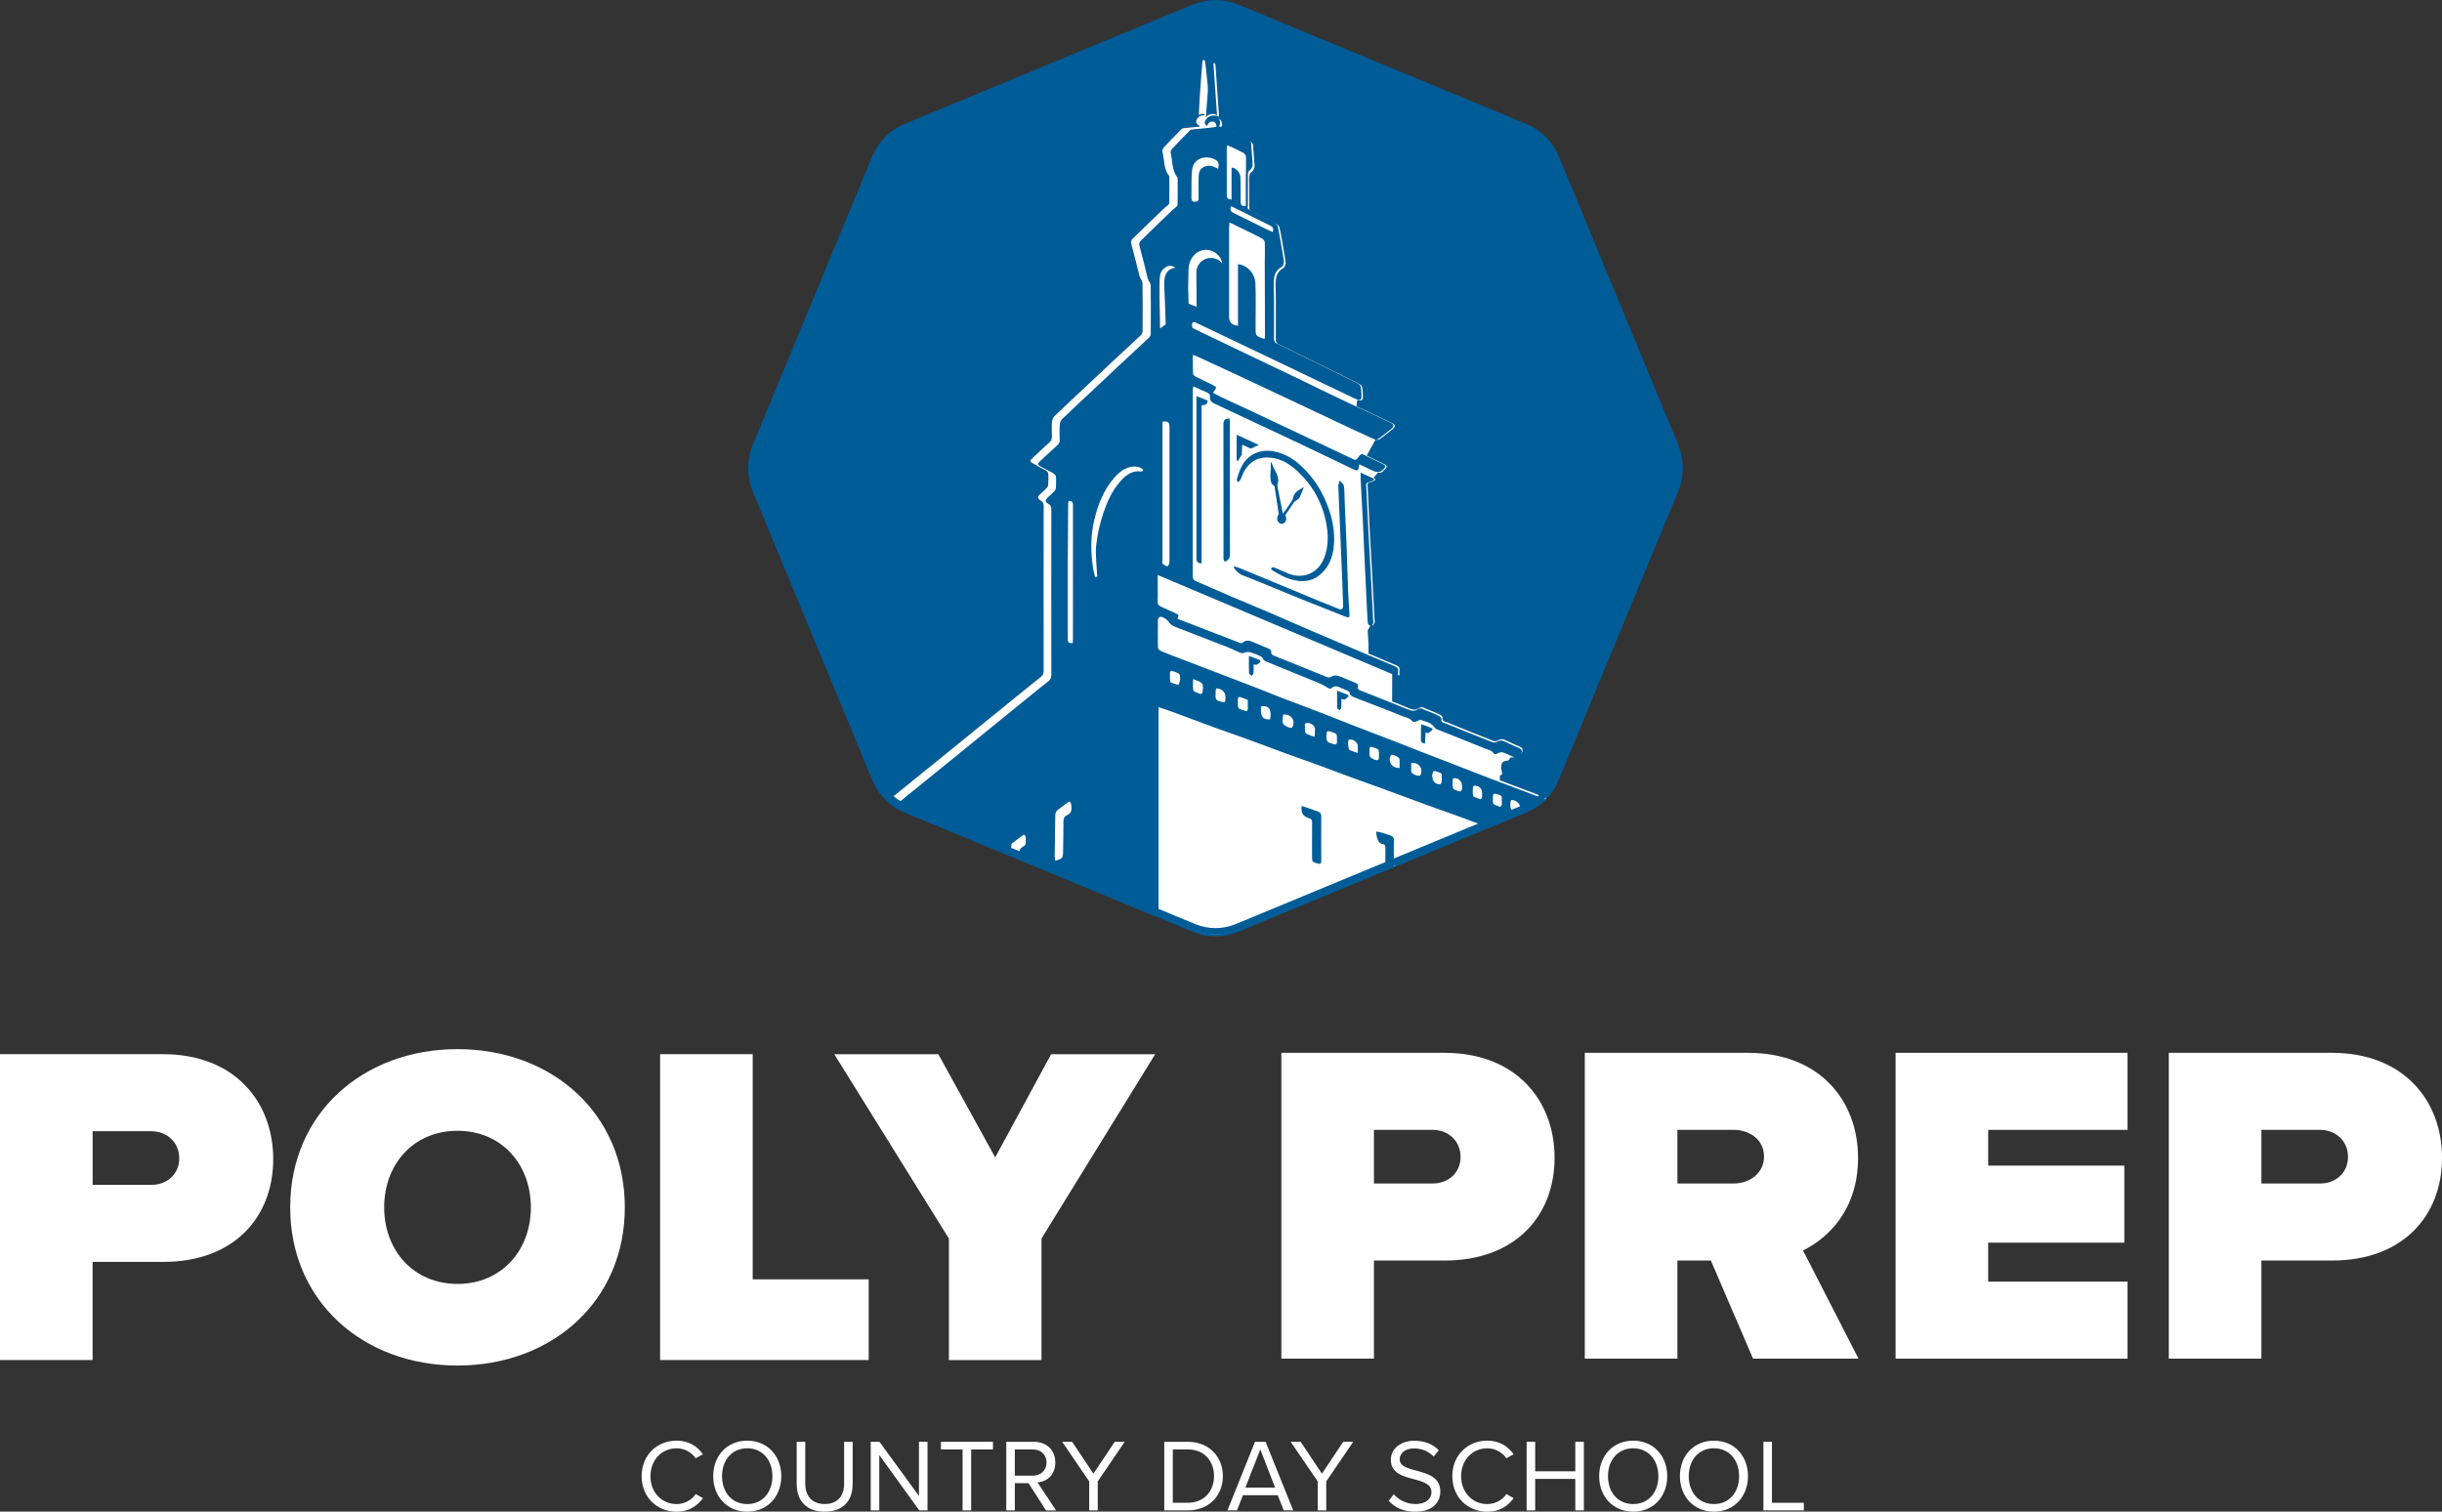 <svg width="399" height="247" viewBox="0 0 399 247" fill="none" xmlns="http://www.w3.org/2000/svg">
<rect x="0" y="0" width="399" height="247" fill="#333333" stroke="none"/>
<g clip-path="url(#clip0_1838_21)">
<path d="M0 172.254H26.664C38.347 172.254 44.642 180.047 44.642 189.41C44.642 198.772 38.353 206.195 26.664 206.195H15.129V222.229H0V172.254ZM24.72 184.842H15.135V193.607H24.72C27.265 193.607 29.286 191.884 29.286 189.26C29.286 186.637 27.265 184.842 24.72 184.842Z" fill="white"/>
<path d="M74.751 171.43C90.179 171.43 102.089 181.919 102.089 197.279C102.089 212.64 90.179 223.129 74.751 223.129C59.324 223.129 47.414 212.64 47.414 197.279C47.414 181.919 59.324 171.43 74.751 171.43ZM74.751 184.769C67.485 184.769 62.77 190.314 62.77 197.279C62.77 204.244 67.49 209.79 74.751 209.79C82.012 209.79 86.739 204.244 86.739 197.279C86.739 190.314 82.018 184.769 74.751 184.769Z" fill="white"/>
<path d="M107.854 172.254H122.983V209.045H141.933V222.229H107.854V172.254Z" fill="white"/>
<path d="M155.04 202.377L136.316 172.258H153.317L162.605 189.115L171.743 172.258H188.744L170.169 202.377V222.233H155.04V202.377Z" fill="white"/>
<path d="M209.361 172.031H236.025C247.709 172.031 254.003 179.825 254.003 189.187C254.003 198.549 247.714 205.972 236.025 205.972H224.49V222.007H209.361V172.031ZM234.076 184.619H224.49V193.385H234.076C236.621 193.385 238.642 191.661 238.642 189.038C238.642 186.414 236.621 184.619 234.076 184.619Z" fill="white"/>
<path d="M279.541 205.972H274.074V222.007H258.945V172.031H285.609C297.293 172.031 303.587 179.825 303.587 189.187C303.587 197.803 298.568 202.377 294.598 204.321L303.659 222.001H286.432L279.541 205.967V205.972ZM283.284 184.619H274.074V193.385H283.284C285.83 193.385 288.226 191.739 288.226 188.966C288.226 186.193 285.83 184.619 283.284 184.619Z" fill="white"/>
<path d="M309.721 172.031H347.621V184.619H324.85V190.463H347.096V203.051H324.85V209.419H347.621V222.007H309.721V172.031Z" fill="white"/>
<path d="M354.363 172.031H381.027C392.711 172.031 399.005 179.825 399.005 189.187C399.005 198.549 392.716 205.972 381.027 205.972H369.492V222.007H354.363V172.031ZM379.078 184.619H369.492V193.385H379.078C381.623 193.385 383.644 191.661 383.644 189.038C383.644 186.414 381.623 184.619 379.078 184.619Z" fill="white"/>
<path d="M104.838 241.202C104.838 237.755 107.372 235.402 110.547 235.402C112.579 235.402 113.96 236.358 114.849 237.623L113.672 238.28C113.032 237.341 111.872 236.651 110.547 236.651C108.145 236.651 106.279 238.534 106.279 241.207C106.279 243.881 108.145 245.764 110.547 245.764C111.872 245.764 113.032 245.09 113.672 244.135L114.865 244.792C113.926 246.068 112.579 247.012 110.547 247.012C107.372 247.012 104.838 244.66 104.838 241.213V241.202Z" fill="white"/>
<path d="M122.093 235.406C125.401 235.406 127.654 237.892 127.654 241.206C127.654 244.52 125.401 247.005 122.093 247.005C118.786 247.005 116.533 244.52 116.533 241.206C116.533 237.892 118.769 235.406 122.093 235.406ZM122.093 236.649C119.576 236.649 117.974 238.582 117.974 241.206C117.974 243.829 119.57 245.763 122.093 245.763C124.617 245.763 126.207 243.813 126.207 241.206C126.207 238.599 124.595 236.649 122.093 236.649Z" fill="white"/>
<path d="M130.176 235.59H131.573V242.411C131.573 244.46 132.683 245.758 134.748 245.758C136.813 245.758 137.923 244.466 137.923 242.411V235.59H139.32V242.428C139.32 245.217 137.79 247.001 134.748 247.001C131.705 247.001 130.176 245.201 130.176 242.444V235.59Z" fill="white"/>
<path d="M150.204 246.797L143.666 237.755V246.797H142.27V235.59H143.7L150.149 244.444V235.59H151.546V246.797H150.204Z" fill="white"/>
<path d="M157.281 246.797V236.833H153.736V235.59H162.24V236.833H158.678V246.797H157.281Z" fill="white"/>
<path d="M170.904 246.797L168.049 242.345H165.813V246.797H164.416V235.59H168.916C170.965 235.59 172.428 236.899 172.428 238.97C172.428 241.041 171.047 242.096 169.523 242.229L172.549 246.802H170.904V246.797ZM168.756 236.833H165.813V241.119H168.756C170.081 241.119 170.992 240.229 170.992 238.97C170.992 237.711 170.087 236.838 168.756 236.838V236.833Z" fill="white"/>
<path d="M177.966 246.797V242.058L173.549 235.59H175.178L178.656 240.798L182.135 235.59H183.764L179.363 242.058V246.797H177.966Z" fill="white"/>
<path d="M190.229 246.797V235.59H194.06C197.539 235.59 199.808 238.026 199.808 241.202C199.808 244.378 197.539 246.797 194.06 246.797H190.229ZM191.625 245.554H194.06C196.783 245.554 198.362 243.604 198.362 241.202C198.362 238.799 196.832 236.833 194.06 236.833H191.625V245.554Z" fill="white"/>
<path d="M209.754 246.797L208.765 244.311H203.089L202.101 246.797H200.555L205.055 235.59H206.783L211.3 246.797H209.754ZM205.922 236.833L203.487 243.069H208.34L205.922 236.833Z" fill="white"/>
<path d="M215.302 246.797V242.058L210.885 235.59H212.514L215.992 240.798L219.471 235.59H221.1L216.699 242.058V246.797H215.308H215.302Z" fill="white"/>
<path d="M227.721 244.16C228.461 244.983 229.671 245.756 231.25 245.756C233.249 245.756 233.889 244.679 233.889 243.823C233.889 242.481 232.531 242.111 231.051 241.707C229.251 241.238 227.252 240.735 227.252 238.532C227.252 236.681 228.898 235.422 231.101 235.422C232.812 235.422 234.143 235.991 235.082 236.985L234.242 238.012C233.403 237.09 232.227 236.67 231.001 236.67C229.66 236.67 228.699 237.394 228.699 238.454C228.699 239.581 229.991 239.918 231.421 240.305C233.254 240.791 235.336 241.365 235.336 243.718C235.336 245.347 234.226 247.01 231.206 247.01C229.256 247.01 227.826 246.27 226.904 245.226L227.727 244.165L227.721 244.16Z" fill="white"/>
<path d="M237.295 241.202C237.295 237.755 239.829 235.402 243.004 235.402C245.036 235.402 246.417 236.358 247.306 237.623L246.129 238.28C245.489 237.341 244.329 236.651 243.004 236.651C240.602 236.651 238.736 238.534 238.736 241.207C238.736 243.881 240.602 245.764 243.004 245.764C244.329 245.764 245.489 245.09 246.129 244.135L247.322 244.792C246.383 246.068 245.036 247.012 243.004 247.012C239.829 247.012 237.295 244.66 237.295 241.213V241.202Z" fill="white"/>
<path d="M257.389 246.797V241.655H250.834V246.797H249.438V235.59H250.834V240.412H257.389V235.59H258.786V246.797H257.389Z" fill="white"/>
<path d="M266.851 235.406C270.159 235.406 272.411 237.892 272.411 241.206C272.411 244.52 270.159 247.005 266.851 247.005C263.544 247.005 261.291 244.52 261.291 241.206C261.291 237.892 263.527 235.406 266.851 235.406ZM266.851 236.649C264.333 236.649 262.732 238.582 262.732 241.206C262.732 243.829 264.328 245.763 266.851 245.763C269.375 245.763 270.965 243.813 270.965 241.206C270.965 238.599 269.353 236.649 266.851 236.649Z" fill="white"/>
<path d="M280.043 235.406C283.35 235.406 285.603 237.892 285.603 241.206C285.603 244.52 283.35 247.005 280.043 247.005C276.735 247.005 274.482 244.52 274.482 241.206C274.482 237.892 276.719 235.406 280.043 235.406ZM280.043 236.649C277.525 236.649 275.924 238.582 275.924 241.206C275.924 243.829 277.519 245.763 280.043 245.763C282.566 245.763 284.156 243.813 284.156 241.206C284.156 238.599 282.544 236.649 280.043 236.649Z" fill="white"/>
<path d="M288.127 246.797V235.59H289.524V245.554H294.731V246.797H288.127Z" fill="white"/>
<path d="M222.646 77.538C222.68 77.554 222.713 77.571 222.751 77.587L222.646 77.516V77.543V77.538Z" fill="#005C97"/>
<path d="M197.336 20.53C197.336 20.53 197.352 20.53 197.363 20.53C197.363 20.514 197.363 20.497 197.363 20.48C197.352 20.491 197.341 20.503 197.33 20.514V20.53H197.336Z" fill="#005C97"/>
<path d="M222.955 77.731C222.955 77.731 222.955 77.769 222.955 77.791C223.032 77.824 223.11 77.863 223.187 77.896L222.961 77.731H222.955Z" fill="#005C97"/>
<path d="M274.223 73.08C274.206 73.036 274.189 72.992 274.178 72.975L254.715 25.971C254.671 25.866 254.632 25.762 254.588 25.662C253.644 23.469 251.932 21.718 249.768 20.719L249.745 20.708C249.745 20.708 249.734 20.702 249.723 20.697L249.508 20.597H249.502L202.332 1.061L202.138 0.978C199.869 0.083 197.373 0.072 195.093 0.962L147.939 20.498L147.69 20.603H147.685L147.453 20.702C147.447 20.702 147.436 20.708 147.431 20.713L147.409 20.724C145.299 21.696 143.615 23.392 142.655 25.513C142.588 25.668 142.522 25.822 142.467 25.971L123.014 72.959C122.992 72.998 122.976 73.047 122.965 73.075C122.042 75.373 122.037 77.902 122.954 80.211L142.467 127.336L142.66 127.806C143.643 129.988 145.393 131.711 147.585 132.667C147.685 132.711 147.79 132.755 147.889 132.794L194.911 152.28C194.955 152.302 194.988 152.319 195.027 152.33C196.175 152.788 197.384 153.02 198.594 153.02C199.803 153.02 201.012 152.788 202.161 152.33C202.199 152.319 202.232 152.302 202.254 152.291L249.287 132.799C249.392 132.76 249.497 132.716 249.602 132.672C251.827 131.7 253.588 129.944 254.56 127.729C254.621 127.602 254.671 127.469 254.72 127.348L274.151 80.41L274.234 80.216C275.15 77.919 275.145 75.384 274.223 73.097V73.08ZM249.326 132.009C249.232 132.048 249.133 132.092 249.028 132.131L201.967 151.634L201.918 151.65C199.775 152.512 197.412 152.512 195.27 151.65L148.154 132.125C148.055 132.087 147.961 132.048 147.867 132.009C147 131.634 146.216 131.12 145.52 130.501C145.835 130.242 146.15 129.982 146.464 129.728C148.728 127.894 150.998 126.066 153.261 124.232C155.84 122.139 158.408 120.04 160.986 117.952C163.576 115.848 166.165 113.749 168.755 111.65C169.175 111.308 169.605 110.982 170.03 110.65C170.373 110.385 170.527 110.076 170.527 109.601C170.505 100.642 170.511 91.689 170.527 82.73C170.527 82.282 170.434 81.995 170.014 81.769C169.495 81.492 169.5 81.15 169.948 80.752C170.296 80.443 170.649 80.134 170.969 79.797C171.107 79.653 171.251 79.443 171.262 79.255C171.306 78.62 171.334 77.98 171.273 77.35C171.262 77.201 171.118 77.035 170.964 76.908C170.577 76.709 170.196 76.516 169.815 76.311C169.688 76.24 169.589 76.179 169.522 76.118C169.268 75.986 169.014 75.859 168.766 75.721C168.258 75.439 168.247 75.273 168.672 74.875C169.605 74.003 170.538 73.13 171.488 72.274C171.77 72.02 171.886 71.755 171.875 71.374C171.853 70.573 171.83 69.772 171.886 68.971C171.908 68.639 172.04 68.236 172.267 68.021C174.139 66.22 176.043 64.458 177.937 62.68C179.218 61.476 180.494 60.266 181.78 59.068C183.31 57.642 184.85 56.228 186.374 54.798C186.534 54.643 186.684 54.378 186.689 54.168C186.711 51.545 186.722 48.927 186.678 46.303C186.672 45.916 186.314 45.546 186.198 45.143C185.971 44.348 185.806 43.53 185.596 42.729C185.347 41.752 185.071 40.78 184.839 39.802C184.79 39.592 184.817 39.261 184.955 39.128C186.733 37.377 188.539 35.643 190.339 33.914C190.455 33.804 190.615 33.737 190.725 33.621C190.852 33.489 191.046 33.329 191.051 33.174C191.073 31.793 191.068 30.407 191.062 29.026C191.062 28.938 191.073 28.822 191.023 28.761C190.101 27.573 190.262 26.087 189.925 24.74C189.875 24.535 190.046 24.209 190.212 24.027C191.134 23.038 192.089 22.077 193.039 21.111C193.127 21.023 193.271 20.962 193.398 20.945C194.27 20.851 195.143 20.774 196.015 20.691L195.938 20.492C195.496 20.299 195.352 19.984 195.507 19.586C195.711 19.073 196.203 18.808 196.777 18.857C196.777 18.785 196.777 18.714 196.777 18.636C196.694 18.614 196.529 18.576 196.324 18.614C196.092 18.659 195.932 18.78 195.866 18.835C195.971 16.637 196.114 14.4 196.297 12.124C196.352 11.445 196.407 10.771 196.468 10.097C196.451 9.915 196.595 9.788 196.705 9.799C196.805 9.81 196.904 9.926 196.898 10.081C196.948 10.44 196.998 10.799 197.048 11.158C197.18 12.445 197.313 13.726 197.44 15.013C197.5 16.394 197.561 17.78 197.622 19.161C197.71 19.266 197.804 19.366 197.892 19.47C198.03 19.487 198.174 19.52 198.318 19.575C198.881 19.791 199.074 20.089 198.969 20.619C199.019 20.636 199.063 20.658 199.113 20.68V21.139H199.946C200.013 21.183 200.079 21.221 200.145 21.265C200.51 21.42 200.846 21.641 201.183 21.851C201.564 22.055 201.934 22.265 202.304 22.486C202.784 22.746 203.259 23.016 203.729 23.298C203.872 23.387 204.027 23.58 204.043 23.74C204.143 24.845 204.187 25.949 204.292 27.054C204.336 27.54 204.181 27.905 203.817 28.192C203.729 28.264 203.662 28.341 203.607 28.418V34.45C204.662 34.98 205.716 35.505 206.76 36.057C206.848 36.107 206.942 36.173 207.025 36.25C207.285 36.383 207.55 36.516 207.809 36.648C208.063 36.781 208.339 37.073 208.4 37.339C208.648 38.449 208.825 39.581 209.018 40.708C209.151 41.475 209.3 42.243 209.388 43.017C209.416 43.237 209.267 43.48 209.189 43.707C209.167 43.768 209.096 43.823 209.035 43.856C207.881 44.502 207.71 45.508 207.743 46.745C207.826 49.727 207.754 52.716 207.776 55.698C207.776 55.82 207.853 55.974 207.947 56.096C210.211 57.212 212.48 58.311 214.75 59.416C216.627 60.332 218.504 61.255 220.371 62.205C220.453 62.243 220.531 62.315 220.603 62.393C220.873 62.531 221.144 62.663 221.414 62.801C221.624 62.906 221.845 63.166 221.884 63.387C221.983 63.917 222 64.469 222.005 65.016C222.005 65.276 221.9 65.43 221.718 65.475L221.624 66.673C222.988 67.314 224.352 67.955 225.716 68.59C225.887 68.667 226.003 68.761 226.074 68.861C226.306 68.971 226.533 69.076 226.765 69.186C227.273 69.424 227.355 69.761 226.93 70.114C226.218 70.7 225.495 71.274 224.749 71.816L223.165 74.688C223.606 74.903 224.048 75.118 224.49 75.334C224.639 75.406 224.733 75.478 224.782 75.56C225.031 75.682 225.285 75.809 225.533 75.93C225.953 76.129 225.975 76.361 225.655 76.671C225.627 76.698 225.605 76.726 225.583 76.753C225.241 77.107 225.219 77.234 225.036 77.35L224.026 78.593L223.882 78.421C223.695 78.593 223.325 78.847 223.098 78.891C222.806 78.952 222.756 79.079 222.767 79.333C222.889 81.796 222.988 84.265 223.115 86.734C223.247 89.275 223.402 91.81 223.54 94.351C223.667 96.654 223.777 98.957 223.899 101.261C223.91 101.443 223.954 101.636 223.904 101.802C223.888 101.857 223.86 101.912 223.827 101.968L224.015 102.078L223.474 103.017L223.601 105.166V106.988C224.528 107.381 225.451 107.773 226.378 108.159C226.588 108.248 226.765 108.358 226.859 108.513C227.046 108.59 227.234 108.673 227.422 108.75C227.488 108.778 227.549 108.806 227.604 108.839V109.513C227.56 109.463 227.516 109.441 227.477 109.463L227.46 114.76C227.714 114.865 227.968 114.964 228.222 115.069L228.14 115.273L245.234 122.128L245.665 121.045C245.93 121.161 246.195 121.277 246.46 121.388C246.681 121.482 246.869 121.592 246.963 121.747C247.145 121.824 247.327 121.907 247.509 121.984C247.923 122.161 248.227 122.388 248.017 122.874C247.813 123.343 247.31 123.592 246.869 123.514L246.808 123.525C246.626 123.757 246.444 123.989 246.256 124.221C245.974 124.354 245.693 124.492 245.417 124.625V126.359C245.295 126.469 245.174 126.585 245.052 126.696V127.701L251.75 130.43C251.032 131.081 250.215 131.628 249.309 132.02L249.326 132.009Z" fill="#005C97"/>
<path d="M249.664 129.241C248.135 128.655 246.6 128.086 245.065 127.512V126.683C245.065 126.683 245.197 126.705 245.297 126.634C245.44 126.534 245.429 126.357 245.429 126.346C245.219 125.452 245.269 124.689 245.584 124.496C245.744 124.397 245.926 124.341 245.926 124.341C246.235 124.247 246.346 124.341 246.5 124.225C246.683 124.093 246.616 123.938 246.788 123.806C246.997 123.645 247.174 123.839 247.45 123.706C247.561 123.656 247.643 123.579 247.715 123.491C248.113 123.496 248.527 123.253 248.709 122.839C248.919 122.353 248.615 122.126 248.201 121.95C247.445 121.629 246.688 121.304 245.959 120.933C245.501 120.701 245.131 120.751 244.706 121.005C244.524 121.116 244.203 121.138 244.005 121.06C241.487 120.077 238.974 119.078 236.473 118.045C236.136 117.907 235.562 117.901 235.689 117.227C235.711 117.106 235.452 116.868 235.275 116.785C234.646 116.482 234.011 116.178 233.348 115.962C232.873 115.808 232.393 115.349 231.868 115.697C231.294 116.078 230.825 115.973 230.223 115.725C229.306 115.344 228.384 114.979 227.462 114.609L227.479 109.887C227.871 110.052 228.263 110.218 228.655 110.384C228.655 110.047 228.616 109.809 228.66 109.588C228.765 109.097 228.506 108.87 228.108 108.699C226.606 108.064 225.099 107.429 223.597 106.794V105.148L223.47 102.999L224.011 102.066C224.105 102.126 224.204 102.187 224.282 102.253C224.386 102.088 224.536 101.933 224.591 101.751C224.64 101.585 224.591 101.392 224.585 101.209C224.469 98.906 224.353 96.597 224.226 94.294C224.088 91.753 223.934 89.213 223.801 86.672C223.674 84.203 223.575 81.734 223.453 79.271C223.442 79.011 223.486 78.884 223.785 78.829C224.094 78.768 224.381 78.591 224.674 78.464C224.674 78.381 224.679 78.304 224.685 78.221C224.596 78.183 224.508 78.138 224.42 78.1L225.038 77.343C225.104 77.304 225.148 77.26 225.198 77.205C225.623 77.359 225.75 77.227 226.275 76.691C226.302 76.664 226.325 76.636 226.347 76.608C226.667 76.299 226.645 76.067 226.225 75.868C225.253 75.399 224.282 74.924 223.304 74.443L224.751 71.82C224.751 71.82 224.756 71.814 224.762 71.808C224.767 71.808 224.779 71.814 224.784 71.82C224.961 71.902 225.281 71.869 225.436 71.759C226.181 71.218 226.904 70.643 227.617 70.058C228.047 69.704 227.964 69.367 227.451 69.13C225.518 68.224 223.58 67.312 221.648 66.401L221.72 65.484C221.802 65.462 221.869 65.412 221.918 65.346C222.382 65.545 222.697 65.401 222.691 64.96C222.686 64.413 222.669 63.866 222.57 63.33C222.531 63.109 222.31 62.85 222.101 62.739C220.234 61.789 218.357 60.867 216.48 59.95C213.923 58.702 211.361 57.464 208.816 56.199C208.639 56.111 208.457 55.824 208.457 55.63C208.44 52.642 208.506 49.654 208.424 46.666C208.39 45.423 208.562 44.418 209.716 43.772C209.776 43.739 209.848 43.684 209.87 43.623C209.953 43.396 210.097 43.153 210.069 42.932C209.981 42.159 209.832 41.391 209.699 40.618C209.506 39.491 209.329 38.359 209.081 37.249C209.02 36.984 208.744 36.691 208.49 36.558C207.132 35.84 205.746 35.172 204.382 34.465C204.249 34.399 204.117 34.172 204.117 34.018C204.1 32.361 204.117 30.703 204.1 29.047C204.1 28.654 204.189 28.345 204.503 28.096C204.868 27.809 205.022 27.445 204.978 26.959C204.873 25.854 204.829 24.749 204.73 23.645C204.713 23.485 204.558 23.291 204.415 23.203C203.774 22.816 203.117 22.441 202.455 22.098C201.549 21.634 200.771 20.828 199.611 20.993C199.589 20.993 199.561 20.949 199.539 20.922C199.573 20.855 199.799 20.424 199.611 19.939C199.379 19.342 198.733 19.226 198.673 19.215C198.319 19.16 198.026 19.276 197.822 19.403C197.761 19.331 197.695 19.259 197.634 19.187C197.728 19.116 197.839 19.038 197.982 18.983C198.269 18.872 198.512 18.889 198.584 18.895C198.877 18.922 199.087 19.044 199.186 19.11C198.993 16.304 198.794 13.493 198.601 10.687C198.617 10.488 198.501 10.328 198.385 10.311C198.253 10.289 198.06 10.444 198.06 10.687C197.927 12.327 197.795 13.962 197.657 15.603C197.618 16.16 197.574 16.713 197.535 17.271C197.502 16.52 197.469 15.768 197.436 15.012C197.303 13.725 197.171 12.443 197.044 11.156C196.994 10.797 196.944 10.438 196.895 10.079C196.9 9.925 196.801 9.809 196.701 9.798C196.591 9.787 196.447 9.914 196.464 10.096C196.403 10.77 196.348 11.444 196.293 12.123C196.11 14.399 195.967 16.636 195.862 18.834C195.928 18.773 196.088 18.657 196.32 18.613C196.525 18.574 196.685 18.613 196.773 18.635C196.773 18.707 196.773 18.779 196.773 18.856C196.199 18.806 195.707 19.071 195.503 19.585C195.349 19.983 195.487 20.297 195.934 20.491L196.011 20.69C195.139 20.778 194.266 20.855 193.394 20.944C193.267 20.955 193.123 21.021 193.035 21.109C192.085 22.07 191.136 23.037 190.208 24.026C190.042 24.203 189.871 24.534 189.921 24.738C190.258 26.086 190.098 27.572 191.02 28.759C191.069 28.82 191.058 28.936 191.058 29.024C191.058 30.411 191.069 31.792 191.047 33.172C191.047 33.322 190.854 33.487 190.721 33.62C190.611 33.736 190.451 33.802 190.335 33.913C188.535 35.641 186.729 37.37 184.951 39.127C184.819 39.259 184.786 39.591 184.835 39.8C185.062 40.784 185.343 41.75 185.592 42.728C185.796 43.534 185.962 44.346 186.194 45.142C186.31 45.545 186.669 45.915 186.674 46.302C186.718 48.925 186.702 51.543 186.685 54.167C186.685 54.382 186.536 54.642 186.37 54.797C184.852 56.233 183.306 57.641 181.776 59.066C180.49 60.265 179.214 61.474 177.933 62.678C176.04 64.451 174.135 66.219 172.263 68.019C172.036 68.24 171.904 68.644 171.882 68.969C171.827 69.765 171.849 70.571 171.871 71.372C171.882 71.748 171.766 72.018 171.484 72.272C170.535 73.123 169.601 74.001 168.668 74.874C168.243 75.272 168.254 75.443 168.762 75.719C169.011 75.857 169.265 75.99 169.519 76.117C169.585 76.177 169.679 76.244 169.811 76.31C170.187 76.52 170.573 76.713 170.96 76.907C171.114 77.034 171.258 77.199 171.269 77.349C171.324 77.978 171.297 78.619 171.258 79.254C171.247 79.442 171.103 79.652 170.965 79.795C170.645 80.132 170.292 80.442 169.944 80.751C169.497 81.143 169.491 81.491 170.01 81.767C170.43 81.988 170.524 82.275 170.524 82.728C170.512 91.687 170.507 100.641 170.524 109.599C170.524 110.074 170.369 110.384 170.027 110.649C169.601 110.98 169.171 111.306 168.751 111.649C166.161 113.748 163.572 115.846 160.982 117.951C158.409 120.044 155.836 122.143 153.258 124.231C150.994 126.065 148.724 127.893 146.46 129.727C146.052 130.058 145.643 130.395 145.24 130.726C145.975 131.384 146.808 131.936 147.719 132.334C147.819 132.378 147.918 132.417 148.018 132.455L160.971 137.824L174.416 143.397L195.056 151.953C195.056 151.953 195.106 151.975 195.128 151.98C197.342 152.87 199.827 152.87 202.041 151.98C202.068 151.975 202.09 151.964 202.112 151.953L222.758 143.397L226.567 141.817C226.567 141.867 226.567 141.922 226.567 141.972L227.942 141.403C227.942 141.348 227.942 141.298 227.942 141.243L236.203 137.818L243.259 134.897C243.32 134.919 243.386 134.941 243.447 134.963L249.504 132.45C249.581 132.417 249.664 132.383 249.742 132.35L250.802 131.809C251.475 131.411 252.099 130.942 252.646 130.389C251.646 129.997 250.653 129.605 249.653 129.224L249.664 129.241ZM203.896 32.808V33.835C203.791 33.852 203.703 33.857 203.62 33.863V28.411C203.675 28.328 203.741 28.251 203.83 28.185C203.857 28.163 203.874 28.141 203.896 28.119C203.89 29.682 203.896 31.245 203.896 32.813V32.808ZM198.982 20.612C198.993 20.568 198.993 20.529 198.998 20.491C199.026 20.541 199.053 20.596 199.07 20.651C199.042 20.64 199.009 20.623 198.982 20.612ZM223.834 101.95C223.834 101.95 223.84 101.933 223.845 101.928C223.873 101.955 223.906 101.983 223.945 102.01L223.834 101.944V101.95Z" fill="white"/>
<path d="M202.961 76.038C202.569 76.729 202.348 77.524 202.094 78.287C202.045 78.43 202.188 78.635 202.243 78.817C202.387 78.684 202.58 78.574 202.663 78.408C202.906 77.922 203.049 77.386 203.326 76.928C204.11 75.63 205.208 74.812 206.799 74.757C208.853 74.685 210.504 75.624 211.923 76.928C214.656 79.446 216.301 82.578 216.82 86.284C217.052 87.958 216.969 89.582 216.351 91.167C215.396 93.619 212.999 94.685 210.564 93.746C209.874 93.481 209.217 93.133 208.527 92.863C208.267 92.763 207.931 92.498 207.654 92.957C207.748 93.045 207.826 93.144 207.925 93.205C209.024 93.907 210.156 94.509 211.448 94.801C213.397 95.243 215.053 94.763 216.356 93.249C217.787 91.581 218.057 89.543 217.974 87.444C217.919 86.058 217.632 84.71 217.185 83.379C216.246 80.568 214.755 78.121 212.574 76.116C211.282 74.928 209.797 74.045 208.052 73.741C206.092 73.398 204.071 74.083 202.967 76.033L202.961 76.038Z" fill="#005C97"/>
<path d="M220.272 96.686C220.178 94.278 220.122 91.864 220.029 89.45C219.929 86.915 219.808 84.38 219.703 81.845C219.67 81.022 219.703 80.193 219.576 79.387C219.526 79.072 219.134 78.807 218.897 78.519C218.819 78.785 218.737 79.05 218.665 79.32C218.654 79.354 218.665 79.392 218.665 79.431C218.808 82.9 218.952 86.363 219.101 89.831C219.173 91.488 219.245 93.151 219.311 94.808C219.366 96.211 219.421 97.614 219.46 99.017C219.471 99.448 219.167 99.674 218.808 99.531C217.726 99.094 216.638 98.663 215.556 98.216C213.149 97.222 210.747 96.222 208.339 95.222C206.457 94.443 204.574 93.659 202.691 92.886C202.354 92.748 202.001 92.654 201.658 92.538C201.625 92.593 201.592 92.648 201.564 92.704C201.945 93.272 202.409 93.758 203.072 94.024C203.939 94.372 204.817 94.698 205.684 95.051C207.92 95.962 210.145 96.901 212.387 97.807C214.811 98.785 217.251 99.735 219.681 100.707C220.465 101.022 220.553 100.944 220.481 100.083C220.393 98.956 220.321 97.824 220.277 96.697L220.272 96.686Z" fill="#005C97"/>
<path d="M200.942 68.961C200.942 68.768 200.92 68.58 200.903 68.387C200.108 68.425 199.898 68.63 199.898 69.348C199.898 76.65 199.898 83.952 199.909 91.254C199.909 91.43 200.014 91.607 200.07 91.773C200.749 91.568 200.959 91.187 200.959 90.535C200.937 83.344 200.948 76.147 200.948 68.956L200.942 68.961Z" fill="#005C97"/>
<path d="M197.209 65.401C196.701 65.158 196.155 64.987 195.492 64.738V65.611C195.492 71.941 195.492 78.276 195.492 84.606C195.492 86.821 195.492 89.036 195.492 91.251C195.492 91.808 195.713 92.035 196.326 92.051V66.213C196.569 66.191 196.735 66.202 196.889 66.152C197.237 66.042 197.452 65.517 197.209 65.401Z" fill="#005C97"/>
<path d="M222.311 78.19C222.438 80.686 222.576 83.183 222.703 85.68C222.802 87.74 222.885 89.806 222.979 91.866C223.111 94.672 223.249 97.478 223.387 100.283C223.415 100.83 223.426 101.383 223.531 101.918C223.564 102.095 223.873 102.222 224.055 102.371C224.166 102.206 224.309 102.051 224.37 101.863C224.42 101.697 224.37 101.504 224.365 101.322C224.243 99.007 224.133 96.688 224.006 94.373C223.868 91.822 223.708 89.27 223.581 86.713C223.454 84.233 223.354 81.752 223.233 79.272C223.222 79.013 223.266 78.886 223.564 78.825C223.873 78.764 224.16 78.588 224.458 78.461C224.458 78.378 224.464 78.295 224.469 78.218C223.796 77.908 223.117 77.604 222.316 77.234C222.316 77.715 222.305 77.947 222.316 78.184L222.311 78.19Z" fill="#005C97"/>
<path d="M215.38 132.626C214.706 132.367 214.021 132.129 213.337 131.892C213.127 131.82 212.912 131.759 212.696 131.688C212.509 132.698 212.878 133.367 213.723 133.637C213.79 133.659 213.856 133.698 213.928 133.715C214.275 133.803 214.397 133.991 214.391 134.372C214.369 136.217 214.38 138.061 214.38 139.906C214.38 140.823 214.397 140.829 215.286 141.094C215.722 141.226 215.888 141.116 215.882 140.657C215.871 138.227 215.866 135.797 215.882 133.367C215.882 132.958 215.7 132.748 215.38 132.621V132.626Z" fill="#005C97"/>
<path d="M207.6 77.066C207.578 77.392 207.555 77.668 207.578 78.072C207.605 78.585 207.671 78.845 207.837 79.077C207.942 79.22 208.074 79.342 208.24 79.436L208.941 84.037C208.665 84.368 208.593 84.793 208.759 85.125C208.77 85.147 208.997 85.6 209.422 85.6H209.433C209.803 85.594 210.029 85.252 210.106 85.053C210.261 84.655 210.062 84.296 209.99 84.191C210.189 83.91 210.388 83.623 210.581 83.33C210.786 83.02 210.995 82.706 211.2 82.391L211.222 82.358C211.271 82.28 211.321 82.214 211.371 82.148C211.437 82.065 211.509 81.982 211.581 81.905C211.873 81.767 212.105 81.584 212.282 81.363C212.376 81.242 212.453 81.115 212.751 80.336C212.851 80.082 212.928 79.867 212.983 79.712L213.027 79.59L212.348 80.01C212.083 80.137 211.719 80.386 211.459 80.833C211.316 81.082 211.227 81.358 211.194 81.656C211.1 81.811 211.001 81.966 210.896 82.12C210.504 82.722 210.09 83.324 209.654 83.899L209.598 83.865L208.687 79.309C208.792 79.055 208.847 78.795 208.853 78.53C208.853 78.342 208.82 78.099 208.748 77.823C208.66 77.486 208.549 77.282 208.406 77.022C208.334 76.895 208.257 76.751 208.168 76.564C208.03 76.282 207.903 75.978 207.787 75.663L207.633 75.426V75.586C207.644 75.895 207.644 76.21 207.633 76.531C207.622 76.735 207.611 76.906 207.6 77.072V77.066Z" fill="#005C97"/>
<path d="M202.89 74.373C202.89 74.373 202.89 74.378 202.89 74.384C202.89 74.334 202.912 73.876 202.962 72.666C203.432 72.882 203.895 73.091 204.365 73.307C204.801 73.108 205.243 72.909 205.679 72.705C204.409 72.119 203.282 71.6 202.057 71.031V75.224C202.128 75.257 202.195 75.29 202.266 75.323C202.681 74.627 202.857 74.356 202.885 74.367L202.89 74.373Z" fill="#005C97"/>
<path d="M204.06 107.176C204.06 108.22 204.038 109.114 204.082 109.998C204.088 110.153 204.375 110.291 204.535 110.435C204.634 110.285 204.811 110.147 204.822 109.993C204.861 109.529 204.833 109.065 204.833 108.595C205.082 108.595 205.269 108.645 205.396 108.584C205.595 108.49 205.777 108.33 205.927 108.164C205.965 108.12 205.893 107.877 205.822 107.85C205.269 107.618 204.706 107.419 204.055 107.176H204.06Z" fill="#005C97"/>
<path d="M220.218 113.521C219.677 113.305 219.13 113.106 218.473 112.863C218.473 113.896 218.456 114.796 218.489 115.697C218.489 115.818 218.738 115.929 218.876 116.05C218.975 115.907 219.141 115.774 219.152 115.625C219.191 115.172 219.163 114.719 219.163 114.222C219.434 114.255 219.627 114.344 219.743 114.283C219.969 114.161 220.157 113.957 220.339 113.769C220.361 113.747 220.278 113.548 220.207 113.521H220.218Z" fill="#005C97"/>
<path d="M233.899 118.958C233.386 118.748 232.861 118.56 232.226 118.328C232.198 118.599 232.171 118.753 232.171 118.908C232.171 119.543 232.193 120.184 232.16 120.819C232.138 121.261 232.348 121.432 232.828 121.504C232.861 120.891 232.894 120.311 232.927 119.692C233.143 119.737 233.319 119.83 233.408 119.775C233.656 119.626 233.871 119.422 234.087 119.223C234.098 119.212 233.987 118.996 233.899 118.963V118.958Z" fill="#005C97"/>
<path d="M198.047 9.998C197.909 9.976 197.721 10.131 197.721 10.379C197.589 12.025 197.451 13.671 197.318 15.317C197.224 16.61 197.125 17.897 197.031 19.189C197.114 19.079 197.307 18.847 197.65 18.714C197.937 18.604 198.18 18.62 198.252 18.626C198.544 18.653 198.76 18.775 198.853 18.841C198.655 16.019 198.461 13.196 198.263 10.379C198.279 10.181 198.163 10.02 198.042 9.998H198.047Z" fill="#005C97"/>
<path d="M274.23 72.733C274.213 72.689 274.197 72.645 274.18 72.606L254.772 25.729C254.728 25.619 254.683 25.514 254.639 25.414C253.684 23.194 251.95 21.415 249.758 20.399L249.72 20.382C249.72 20.382 249.703 20.377 249.697 20.371L249.377 20.228L249.366 20.239L202.405 0.774L202.206 0.692C199.904 -0.22 197.369 -0.225 195.05 0.675C195.028 0.681 195.006 0.692 194.99 0.697L148.018 20.162L147.863 20.228L147.852 20.217L147.51 20.371C147.51 20.371 147.493 20.377 147.488 20.382L147.449 20.399C145.318 21.388 143.611 23.105 142.634 25.26C142.568 25.414 142.502 25.569 142.441 25.718L123.027 72.606C123.005 72.645 122.994 72.689 122.983 72.716C122.044 75.053 122.039 77.621 122.972 79.969L142.435 126.984L142.634 127.453C143.418 129.193 144.688 130.64 146.273 131.651C146.201 131.712 146.129 131.767 146.058 131.828C146.505 132.126 146.98 132.386 147.477 132.606C147.576 132.651 147.675 132.689 147.775 132.728L160.789 138.119L165.146 139.925C165.146 139.831 165.157 139.743 165.157 139.649L166.493 140.201C166.493 140.295 166.493 140.389 166.493 140.483L174.295 143.714L189.286 149.928V149.646L194.852 151.955C194.89 151.977 194.934 151.988 194.973 152.005C196.138 152.469 197.364 152.701 198.59 152.701C199.816 152.701 201.041 152.469 202.206 152.005C202.245 151.994 202.284 151.977 202.328 151.955L226.336 142.007C226.336 142.101 226.336 142.195 226.336 142.289L227.722 141.72C227.722 141.626 227.722 141.532 227.722 141.438L242.95 135.125C242.994 135.142 243.038 135.158 243.083 135.175C243.154 135.202 243.226 135.23 243.303 135.258L249.394 132.733C249.477 132.7 249.554 132.667 249.631 132.634L250.697 132.087C251.37 131.69 252 131.215 252.552 130.662C252.475 130.629 252.398 130.601 252.32 130.574C253.281 129.679 254.065 128.596 254.601 127.37C254.661 127.238 254.717 127.105 254.761 126.984L274.147 80.156L274.23 79.963C275.157 77.627 275.152 75.053 274.224 72.744L274.23 72.733ZM175.018 131.424C175.151 132.159 175.162 132.838 174.328 133.203C173.864 133.407 173.759 133.783 173.759 134.275C173.759 135.898 173.715 137.522 173.699 139.152C173.687 140.207 173.588 140.345 172.412 140.637C172.379 140.389 172.329 140.179 172.329 139.969C172.357 137.743 172.39 135.517 172.418 133.286C172.418 132.861 172.55 132.518 172.925 132.264C173.433 131.916 173.903 131.518 174.405 131.159C174.781 130.889 174.935 130.966 175.018 131.43V131.424ZM174.466 92.115C174.472 88.878 174.499 85.641 174.527 82.404C174.527 82.211 174.571 82.023 174.599 81.808C175.09 81.863 175.316 82.023 175.316 82.531C175.305 89.883 175.305 97.235 175.305 104.592C175.305 104.752 175.283 104.912 175.272 105.072C174.61 105.128 174.466 105.006 174.466 104.354C174.466 100.278 174.455 96.196 174.466 92.12V92.115ZM179.204 93.181C179.215 93.528 179.259 93.876 179.286 94.225C179.165 94.241 179.049 94.258 178.927 94.274C178.811 93.76 178.651 93.252 178.58 92.733C178.199 90.143 178.188 87.552 178.784 85.001C179.375 82.471 180.319 80.074 182.053 78.069C182.688 77.329 183.422 76.699 184.372 76.395C185.112 76.157 185.846 76.174 186.542 76.522C186.658 76.583 186.713 76.765 186.796 76.892C186.691 76.947 186.575 77.063 186.481 77.052C184.813 76.798 183.764 77.809 182.831 78.914C181.65 80.328 180.904 81.99 180.313 83.736C179.712 85.52 179.275 87.342 179.099 89.198C178.972 90.507 179.154 91.849 179.204 93.181ZM167.586 137.865C167.57 138.014 167.404 138.202 167.255 138.273C166.863 138.467 166.642 138.715 166.548 139.08L165.223 138.533C165.228 138.406 165.239 138.273 165.245 138.146C165.25 138.041 165.256 137.887 165.322 137.837C165.957 137.34 166.609 136.854 167.266 136.384C167.293 136.362 167.57 136.556 167.581 136.666C167.619 137.064 167.625 137.473 167.581 137.87L167.586 137.865ZM227.738 140.289C227.738 139.284 227.727 138.284 227.749 137.279C227.76 136.87 227.589 136.666 227.252 136.55C226.761 136.373 226.269 136.202 225.767 136.053C225.474 135.965 225.165 135.932 224.861 135.871C224.9 136.186 224.889 136.511 224.977 136.81C225.132 137.301 225.264 137.832 225.933 137.92C226.269 137.964 226.358 138.224 226.358 138.566C226.352 139.334 226.352 140.096 226.352 140.864L201.919 150.988L201.853 151.016C199.755 151.861 197.447 151.861 195.349 151.016L195.299 150.999L189.297 148.514C189.297 137.881 189.297 125.829 189.297 116.34V115.545C190.147 115.837 190.898 116.075 191.638 116.346C193.93 117.191 196.204 118.058 198.496 118.892C200.174 119.505 201.864 120.074 203.543 120.681C205.685 121.466 207.816 122.278 209.953 123.062C211.659 123.686 213.382 124.277 215.088 124.901C217.192 125.669 219.285 126.47 221.388 127.243C222.879 127.79 224.387 128.309 225.877 128.856C228.185 129.701 230.482 130.568 232.79 131.408C234.502 132.032 236.219 132.623 237.931 133.247C239.129 133.684 240.322 134.125 241.514 134.573L227.733 140.284L227.738 140.289ZM191.152 110.11C191.114 109.646 191.357 109.535 191.715 109.69C192.715 110.126 192.781 109.872 192.836 111.043C192.748 111.341 192.66 111.64 192.577 111.932C192.152 111.8 191.721 111.695 191.318 111.524C191.224 111.485 191.18 111.242 191.174 111.087C191.152 110.761 191.185 110.43 191.163 110.104L191.152 110.11ZM194.946 110.966C195.188 111.054 195.282 111.093 195.382 111.126C196.569 111.568 196.657 111.717 196.497 112.993C196.458 113.313 196.32 113.462 195.989 113.346C195.973 113.341 195.956 113.33 195.939 113.324C195.608 113.159 195.05 113.054 194.99 112.822C194.846 112.269 194.946 111.656 194.946 110.966ZM198.617 113.733C198.628 113.479 198.617 113.225 198.623 112.971C198.639 112.485 198.766 112.402 199.23 112.562C199.889 112.798 200.22 113.24 200.224 113.888C200.23 114.882 200.241 114.843 199.236 114.584C198.733 114.451 198.59 114.186 198.612 113.733H198.617ZM202.245 114.324C202.251 113.937 202.416 113.788 202.803 113.954C203.134 114.098 203.476 114.214 203.879 114.368C203.879 114.849 203.879 115.34 203.879 115.832C203.879 116.097 203.769 116.257 203.471 116.152C203.145 116.042 202.803 115.965 202.505 115.81C202.378 115.744 202.284 115.523 202.267 115.362C202.228 115.02 202.251 114.672 202.256 114.324H202.245ZM206.033 115.429C207.336 115.208 207.811 115.904 207.524 117.555C206.281 117.61 205.933 117.124 206.033 115.429ZM209.655 116.76C210.903 116.627 211.676 117.622 211.218 118.743C211.179 118.831 211.046 118.908 210.942 118.936C210.848 118.958 210.732 118.914 210.632 118.875C209.5 118.433 209.429 118.268 209.655 116.76ZM213.559 118.135C214.221 118.091 214.862 118.621 214.856 119.113C214.856 119.439 214.845 119.77 214.829 120.096C214.829 120.162 214.79 120.229 214.74 120.394C214.304 120.234 213.879 120.096 213.481 119.914C213.366 119.859 213.272 119.682 213.239 119.544C213.194 119.372 213.189 119.174 213.227 119.002C213.299 118.699 212.957 118.179 213.559 118.141V118.135ZM218.451 121.162C218.473 121.587 218.285 121.731 217.882 121.593C217.595 121.493 217.286 121.427 217.026 121.278C216.883 121.195 216.783 120.98 216.745 120.809C216.695 120.599 216.728 120.372 216.734 120.151C216.739 119.433 216.85 119.356 217.523 119.577C218.445 119.881 218.451 119.897 218.445 120.836C218.445 120.947 218.445 121.057 218.445 121.168L218.451 121.162ZM220.35 120.925C220.383 120.886 220.439 120.869 220.494 120.853C220.996 120.698 221.847 121.317 221.847 121.836C221.847 122.162 221.847 122.482 221.847 123.029C221.317 122.847 220.897 122.736 220.505 122.559C220.279 122.454 220.174 121.101 220.35 120.925ZM225.298 123.896C225.287 123.996 225.242 124.123 225.165 124.172C224.861 124.377 223.796 123.83 223.774 123.46C223.752 123.112 223.763 122.764 223.763 122.416C223.763 122.057 223.928 121.963 224.254 122.095C224.387 122.151 224.536 122.167 224.674 122.217C225.303 122.443 225.336 122.515 225.303 123.399C225.303 123.565 225.32 123.73 225.298 123.891V123.896ZM227.214 123.521C227.241 123.46 227.28 123.382 227.335 123.355C227.589 123.217 228.66 123.741 228.671 124.029C228.693 124.515 228.677 125.001 228.677 125.481C227.473 125.559 226.755 124.537 227.208 123.521H227.214ZM230.582 124.68C231.758 124.509 232.542 125.492 232.139 126.553C232.117 126.619 232.062 126.68 232.006 126.719C231.758 126.906 230.609 126.442 230.587 126.133C230.56 125.647 230.582 125.155 230.582 124.68ZM233.955 126.807C234.049 126.52 234.165 125.973 234.232 125.978C234.629 126.012 235.021 126.161 235.402 126.304C235.485 126.337 235.557 126.514 235.562 126.625C235.579 127.022 235.59 127.431 235.551 127.829C235.54 127.945 235.38 128.133 235.275 128.144C234.574 128.193 234.033 127.652 234.033 126.939V126.829C234.033 126.829 233.978 126.812 233.95 126.807H233.955ZM238.875 128.431C238.875 128.541 238.875 128.646 238.875 128.757C238.859 129.281 238.676 129.425 238.19 129.243C237.898 129.132 237.462 128.989 237.406 128.773C237.285 128.32 237.357 127.807 237.373 127.321C237.373 127.26 237.517 127.16 237.605 127.155C238.246 127.089 238.87 127.669 238.87 128.32C238.87 128.359 238.87 128.392 238.87 128.431H238.875ZM245.385 130.844C245.396 131.966 245.33 131.982 244.342 131.551C244.005 131.402 243.916 131.209 243.922 130.9C243.922 130.828 243.922 130.756 243.922 130.684C243.922 129.535 243.922 129.552 244.999 129.894C245.584 130.082 245.297 130.552 245.385 130.85V130.844ZM246.777 131.745C246.777 131.69 246.777 131.634 246.777 131.579C246.777 131.491 246.777 131.397 246.777 131.308C246.788 130.701 246.937 130.601 247.5 130.822C247.953 130.999 248.251 131.336 248.35 131.75L246.948 132.33C246.843 132.159 246.777 131.955 246.777 131.745ZM242.166 129.988C242.144 130.601 242 130.701 241.443 130.447C241.172 130.325 240.741 130.215 240.692 130.022C240.581 129.558 240.648 129.055 240.67 128.563C240.67 128.497 240.841 128.381 240.929 128.381C241.724 128.398 242.172 128.862 242.166 129.657C242.166 129.767 242.166 129.872 242.166 129.983V129.988ZM273.258 79.56L253.789 126.586C253.745 126.696 253.701 126.812 253.645 126.928C253.093 128.188 252.265 129.281 251.232 130.138C250.675 129.917 250.112 129.696 249.554 129.486C247.533 128.718 245.507 127.978 243.486 127.205C241.465 126.431 239.455 125.636 237.44 124.857C235.844 124.239 234.243 123.631 232.647 123.012C231.057 122.394 229.477 121.759 227.887 121.14C225.888 120.367 223.884 119.61 221.885 118.837C219.748 118.008 217.628 117.152 215.491 116.329C213.47 115.55 211.438 114.805 209.418 114.026C207.838 113.418 206.281 112.766 204.702 112.159C202.278 111.22 199.849 110.303 197.425 109.375C195.592 108.674 193.753 107.972 191.92 107.265C191.18 106.978 190.434 106.707 189.706 106.381C189.496 106.288 189.209 106.039 189.203 105.851C189.164 104.316 189.175 102.775 189.198 101.239C189.198 101.085 189.363 100.858 189.501 100.803C189.849 100.665 190.705 101.212 190.909 101.543C191.086 101.825 191.351 102.101 191.638 102.25C192.201 102.537 192.809 102.725 193.399 102.957C195.807 103.89 198.214 104.813 200.616 105.757C201.273 106.017 201.897 106.348 202.543 106.613C202.742 106.696 203.029 106.779 203.195 106.696C203.636 106.475 204.056 106.492 204.498 106.647C204.857 106.774 205.221 106.884 205.558 107.055C205.862 107.204 206.221 107.271 206.375 107.674C206.447 107.862 206.695 108.022 206.9 108.105C209.655 109.237 212.416 110.342 215.166 111.474C215.74 111.712 216.309 111.982 216.828 112.314C217.126 112.501 217.336 112.634 217.639 112.38C218.131 111.96 218.617 112.187 219.102 112.396C219.384 112.518 219.66 112.662 219.947 112.766C220.24 112.877 220.488 112.96 220.56 113.352C220.593 113.551 220.858 113.772 221.074 113.86C221.819 114.18 222.587 114.446 223.343 114.744C225.226 115.473 227.125 116.174 228.986 116.964C229.61 117.229 230.377 117.285 230.83 117.925C230.885 118.008 231.189 117.953 231.36 117.903C231.636 117.826 231.957 117.555 232.155 117.633C232.923 117.931 233.817 118.03 234.342 118.798C234.436 118.936 234.579 119.08 234.728 119.14C237.313 120.179 239.908 121.184 242.481 122.245C243.044 122.477 243.718 122.559 244.104 123.156C244.154 123.233 244.452 123.239 244.568 123.167C245.043 122.874 245.49 122.841 245.992 123.106C246.39 123.316 246.821 123.465 247.235 123.648C247.715 123.857 248.345 123.609 248.582 123.062C248.797 122.57 248.488 122.344 248.074 122.167C247.318 121.841 246.556 121.516 245.821 121.145C245.363 120.913 244.988 120.963 244.562 121.217C244.38 121.328 244.06 121.35 243.861 121.272C241.332 120.284 238.809 119.279 236.297 118.246C235.96 118.108 235.38 118.102 235.507 117.423C235.529 117.301 235.27 117.064 235.087 116.975C234.458 116.672 233.817 116.368 233.155 116.147C232.68 115.992 232.194 115.534 231.67 115.882C231.095 116.263 230.62 116.158 230.019 115.909C227.401 114.827 224.757 113.816 222.128 112.766C221.996 112.717 221.819 112.468 221.847 112.385C222.056 111.822 221.664 111.662 221.294 111.502C220.582 111.192 219.859 110.905 219.141 110.612C218.572 110.38 218.015 110.226 217.435 110.623C217.297 110.717 217.021 110.706 216.844 110.64C216.088 110.358 215.342 110.038 214.591 109.734C212.41 108.856 210.224 107.978 208.043 107.088C207.894 107.028 207.695 106.807 207.711 106.685C207.767 106.265 207.54 106.083 207.22 105.951C206.37 105.592 205.514 105.266 204.669 104.885C204.073 104.619 203.532 104.57 203.007 105.039C202.935 105.106 202.748 105.111 202.643 105.067C201.45 104.614 200.257 104.15 199.065 103.686C197.822 103.206 196.58 102.725 195.343 102.25C194.355 101.869 193.366 101.488 192.378 101.112C192.626 100.494 192.632 100.482 192.096 100.223C191.318 99.853 190.534 99.499 189.744 99.151C189.363 98.986 189.126 98.787 189.153 98.306C189.198 97.616 189.164 96.914 189.164 96.218C189.164 95.528 189.164 94.843 189.164 93.959C202.295 99.505 215.293 105.001 228.423 110.546C228.423 110.209 228.384 109.966 228.428 109.745C228.539 109.248 228.274 109.022 227.876 108.856C226.314 108.199 224.751 107.541 223.194 106.873C220.323 105.652 217.446 104.437 214.58 103.206C212.173 102.173 209.771 101.107 207.364 100.074C205.398 99.229 203.41 98.428 201.444 97.583C199.446 96.727 197.458 95.843 195.459 94.992C195.034 94.81 194.874 94.567 194.874 94.097C194.885 83.973 194.885 73.854 194.89 63.73C194.89 63.548 194.946 63.365 194.99 63.122C195.774 63.481 196.469 63.829 197.187 64.122C197.563 64.277 197.739 64.47 197.701 64.89C197.651 65.403 197.927 65.718 198.391 65.934C200.942 67.121 203.487 68.32 206.033 69.513C208.241 70.551 210.45 71.573 212.653 72.623C215.508 73.976 218.351 75.351 221.201 76.715C221.802 77.003 221.968 76.892 222.018 76.229C222.029 76.113 222.062 76.003 222.09 75.865C222.907 76.246 223.669 76.605 224.436 76.969C225.044 77.257 225.579 77.161 226.043 76.682C226.043 76.682 226.093 76.627 226.115 76.599C226.435 76.29 226.413 76.058 225.993 75.854C224.839 75.301 223.691 74.727 222.526 74.158C222.41 74.241 222.277 74.307 222.178 74.412C221.946 74.65 221.764 75.075 221.51 75.114C221.206 75.163 220.853 74.887 220.521 74.755C220.505 74.749 220.488 74.738 220.472 74.733C218.02 73.573 215.569 72.418 213.117 71.258C210.351 69.955 207.59 68.646 204.818 67.342C203.057 66.514 201.284 65.707 199.523 64.879C199.07 64.663 198.639 64.409 198.181 64.161C198.882 63.277 198.888 63.266 197.955 62.802C197.132 62.393 196.293 62.018 195.476 61.598C195.255 61.487 194.94 61.272 194.929 61.09C194.874 60.09 194.901 59.09 194.901 58.002C195.144 58.08 195.315 58.118 195.47 58.184C197.944 59.328 200.417 60.466 202.891 61.62C205.685 62.923 208.473 64.238 211.262 65.553C213.564 66.635 215.861 67.734 218.169 68.817C220.295 69.817 222.415 70.811 224.552 71.783C224.729 71.866 225.049 71.833 225.204 71.722C225.955 71.181 226.684 70.601 227.396 70.01C227.826 69.651 227.744 69.32 227.23 69.077C224.331 67.718 221.438 66.359 218.545 64.984C216.673 64.094 214.823 63.172 212.957 62.272C209.926 60.814 206.889 59.372 203.852 57.919C202.135 57.096 200.412 56.273 198.695 55.45C197.474 54.865 196.254 54.291 195.039 53.694C194.603 53.478 194.802 53.064 194.819 52.722C194.819 52.689 195.139 52.6 195.26 52.656C196.812 53.379 198.352 54.125 199.898 54.865C202.438 56.08 204.978 57.29 207.518 58.499C210.837 60.084 214.161 61.675 217.479 63.266C218.865 63.929 220.245 64.592 221.631 65.249C222.123 65.481 222.465 65.337 222.454 64.879C222.448 64.332 222.432 63.78 222.333 63.244C222.294 63.023 222.067 62.758 221.863 62.653C219.991 61.703 218.103 60.775 216.215 59.847C213.647 58.593 211.074 57.35 208.518 56.08C208.341 55.992 208.159 55.705 208.159 55.506C208.142 52.506 208.208 49.502 208.126 46.502C208.092 45.254 208.264 44.243 209.423 43.597C209.484 43.564 209.556 43.509 209.578 43.448C209.661 43.222 209.804 42.973 209.782 42.752C209.694 41.973 209.545 41.2 209.412 40.427C209.219 39.294 209.042 38.162 208.788 37.041C208.727 36.776 208.451 36.483 208.197 36.345C206.833 35.621 205.442 34.953 204.067 34.241C203.935 34.169 203.802 33.948 203.802 33.793C203.786 32.125 203.802 30.463 203.786 28.794C203.786 28.402 203.874 28.088 204.189 27.839C204.553 27.552 204.713 27.187 204.663 26.696C204.559 25.585 204.514 24.475 204.415 23.365C204.398 23.205 204.244 23.012 204.1 22.923C203.454 22.531 202.797 22.161 202.129 21.813C201.218 21.343 200.434 20.537 199.274 20.703C199.252 20.703 199.225 20.659 199.203 20.631C199.236 20.565 199.462 20.128 199.274 19.642C199.043 19.04 198.391 18.924 198.33 18.919C197.651 18.814 197.198 19.328 197.154 19.377C197.066 19.482 196.746 19.863 196.889 20.239C196.966 20.438 197.132 20.548 197.22 20.598C197.226 20.559 197.32 20.106 197.739 19.935C197.833 19.896 198.159 19.786 198.446 19.979C198.678 20.134 198.794 20.432 198.739 20.73C198.358 20.786 197.999 20.841 197.64 20.88C196.679 20.979 195.719 21.062 194.758 21.161C194.631 21.172 194.482 21.239 194.399 21.327C193.444 22.294 192.488 23.266 191.561 24.26C191.395 24.442 191.218 24.768 191.274 24.972C191.611 26.326 191.45 27.822 192.378 29.015C192.428 29.076 192.417 29.192 192.417 29.281C192.417 30.672 192.428 32.064 192.406 33.456C192.406 33.611 192.207 33.771 192.08 33.904C191.969 34.02 191.809 34.086 191.693 34.196C189.882 35.936 188.071 37.676 186.288 39.438C186.155 39.571 186.122 39.908 186.172 40.117C186.404 41.106 186.68 42.078 186.928 43.061C187.133 43.868 187.298 44.691 187.53 45.492C187.646 45.895 188.005 46.27 188.01 46.657C188.055 49.292 188.038 51.926 188.021 54.567C188.021 54.782 187.872 55.047 187.707 55.202C186.177 56.643 184.626 58.063 183.091 59.493C181.799 60.698 180.518 61.913 179.231 63.122C177.326 64.906 175.41 66.679 173.533 68.491C173.306 68.712 173.174 69.115 173.152 69.447C173.097 70.248 173.119 71.059 173.141 71.86C173.152 72.241 173.036 72.507 172.749 72.761C171.794 73.617 170.855 74.501 169.916 75.373C169.491 75.771 169.502 75.942 170.01 76.224C170.678 76.594 171.374 76.914 172.037 77.295C172.246 77.417 172.511 77.66 172.528 77.864C172.583 78.499 172.556 79.146 172.517 79.781C172.506 79.969 172.362 80.178 172.224 80.322C171.898 80.659 171.545 80.974 171.197 81.283C170.75 81.681 170.744 82.029 171.264 82.305C171.689 82.526 171.777 82.819 171.777 83.266C171.766 92.269 171.76 101.278 171.777 110.281C171.777 110.761 171.622 111.071 171.28 111.336C170.855 111.673 170.419 111.999 169.999 112.341C167.398 114.451 164.792 116.561 162.192 118.676C159.602 120.781 157.023 122.891 154.434 124.99C152.159 126.835 149.878 128.668 147.609 130.513C147.454 130.64 147.294 130.767 147.14 130.9C145.594 129.994 144.357 128.641 143.606 126.995C143.6 126.978 143.595 126.962 143.589 126.956L124.026 79.704L123.949 79.527C123.121 77.445 123.126 75.147 123.96 73.064L143.418 26.066C143.473 25.922 143.534 25.779 143.595 25.641C144.418 23.823 145.837 22.343 147.609 21.443L147.697 21.537L148.018 21.255L148.343 21.117C148.377 21.106 148.415 21.089 148.421 21.084L195.211 1.741L195.398 1.664L195.205 1.172L195.442 1.647C197.496 0.846 199.766 0.857 201.809 1.664L248.786 21.128L249.189 21.294L249.493 21.559L249.582 21.476C251.415 22.398 252.861 23.934 253.679 25.834C253.717 25.922 253.756 26.011 253.794 26.116L273.23 73.048L273.252 73.103C274.092 75.185 274.097 77.478 273.269 79.56H273.258ZM190.953 44.194C190.114 44.89 190.191 46.193 190.263 47.618C190.318 48.806 190.396 50.601 190.462 53.004C190.153 53.224 189.849 53.445 189.54 53.666C189.54 52.23 189.507 51.07 189.485 50.297C189.452 49.347 189.452 48.496 189.457 46.784C189.457 45.298 189.479 44.63 189.976 44.078C190.092 43.945 190.6 43.387 191.301 43.443C191.655 43.47 191.914 43.647 192.052 43.757C191.743 43.791 191.318 43.89 190.959 44.188L190.953 44.194ZM191.036 92.126C191.009 92.286 190.76 92.562 190.694 92.54C190.429 92.451 190.164 92.297 189.96 92.103C189.877 92.026 189.932 91.789 189.932 91.623C189.932 84.282 189.932 76.942 189.932 69.607C189.932 69.369 189.954 69.137 189.971 68.883C190.815 68.8 191.086 69.01 191.086 69.739C191.086 76.804 191.086 83.868 191.086 90.933C191.086 91.33 191.097 91.739 191.036 92.131V92.126ZM194.769 27.834C194.973 25.701 197.182 25.315 198.584 26.099C199.114 26.397 199.219 26.784 199.031 27.585C198.866 27.508 198.717 27.436 198.568 27.364C197.916 27.027 197.259 26.961 196.591 27.336C195.917 27.712 195.857 28.375 195.84 29.026C195.812 30.142 195.818 31.258 195.84 32.374C195.846 32.799 195.685 32.97 195.266 32.965C194.863 32.959 194.658 32.821 194.669 32.385C194.708 30.871 194.625 29.341 194.769 27.839V27.834ZM196.392 40.913C197.099 40.736 198.01 40.841 198.733 41.41C199.479 42.001 199.672 42.802 199.722 43.034C199.037 42.205 197.9 41.924 196.933 42.327C196.028 42.708 195.442 43.625 195.476 44.63C195.487 46.464 195.503 48.303 195.514 50.137C195.078 49.966 194.642 49.789 194.211 49.618C194.184 48.773 194.161 47.928 194.134 47.083C194.156 46.044 194.173 45.011 194.195 43.973C194.244 42.454 195.177 41.211 196.398 40.902L196.392 40.913ZM205.111 46.232C205.061 44.917 204.056 43.393 202.278 43.161V53.219C201.29 53.131 200.82 52.667 200.82 51.816C200.82 46.983 200.82 42.156 200.82 37.323C200.82 37.041 200.854 36.759 200.881 36.345C201.732 36.754 202.466 37.107 203.2 37.466C204.216 37.963 205.232 38.449 206.226 38.985C206.43 39.096 206.657 39.405 206.662 39.626C206.695 40.813 206.651 42.001 206.651 43.188C206.657 47.049 206.673 50.905 206.684 54.766C206.684 54.959 206.657 55.147 206.646 55.329C206.546 55.345 206.508 55.367 206.48 55.356C205.133 54.882 205.144 54.882 205.149 53.473C205.155 51.059 205.21 48.64 205.122 46.232H205.111ZM201.56 34.798C201.091 34.572 200.92 34.268 201.146 33.694C201.77 33.998 202.367 34.279 202.957 34.578C204.476 35.34 205.983 36.124 207.518 36.853C207.999 37.08 208.131 37.361 207.954 37.919C207.584 37.754 207.214 37.599 206.856 37.422C205.089 36.549 203.333 35.666 201.566 34.804L201.56 34.798ZM203.57 32.606V33.633C202.924 33.749 202.698 33.534 202.703 32.849C202.703 31.573 202.72 30.291 202.676 29.015C202.654 28.308 202.245 27.795 201.632 27.458C201.571 27.425 201.5 27.397 201.428 27.386C201.378 27.381 201.323 27.408 201.224 27.43V32.622C200.815 32.523 200.445 32.495 200.445 31.998C200.445 29.347 200.445 26.696 200.445 24.044C200.445 23.973 200.473 23.906 200.511 23.752C200.776 23.851 201.025 23.928 201.257 24.039C201.842 24.321 202.422 24.624 203.013 24.901C203.41 25.088 203.592 25.331 203.587 25.817C203.554 28.082 203.57 30.341 203.57 32.606Z" fill="#005C97"/>
</g>
<defs>
<clipPath id="clip0_1838_21">
<rect width="399" height="247" fill="white"/>
</clipPath>
</defs>
</svg>

